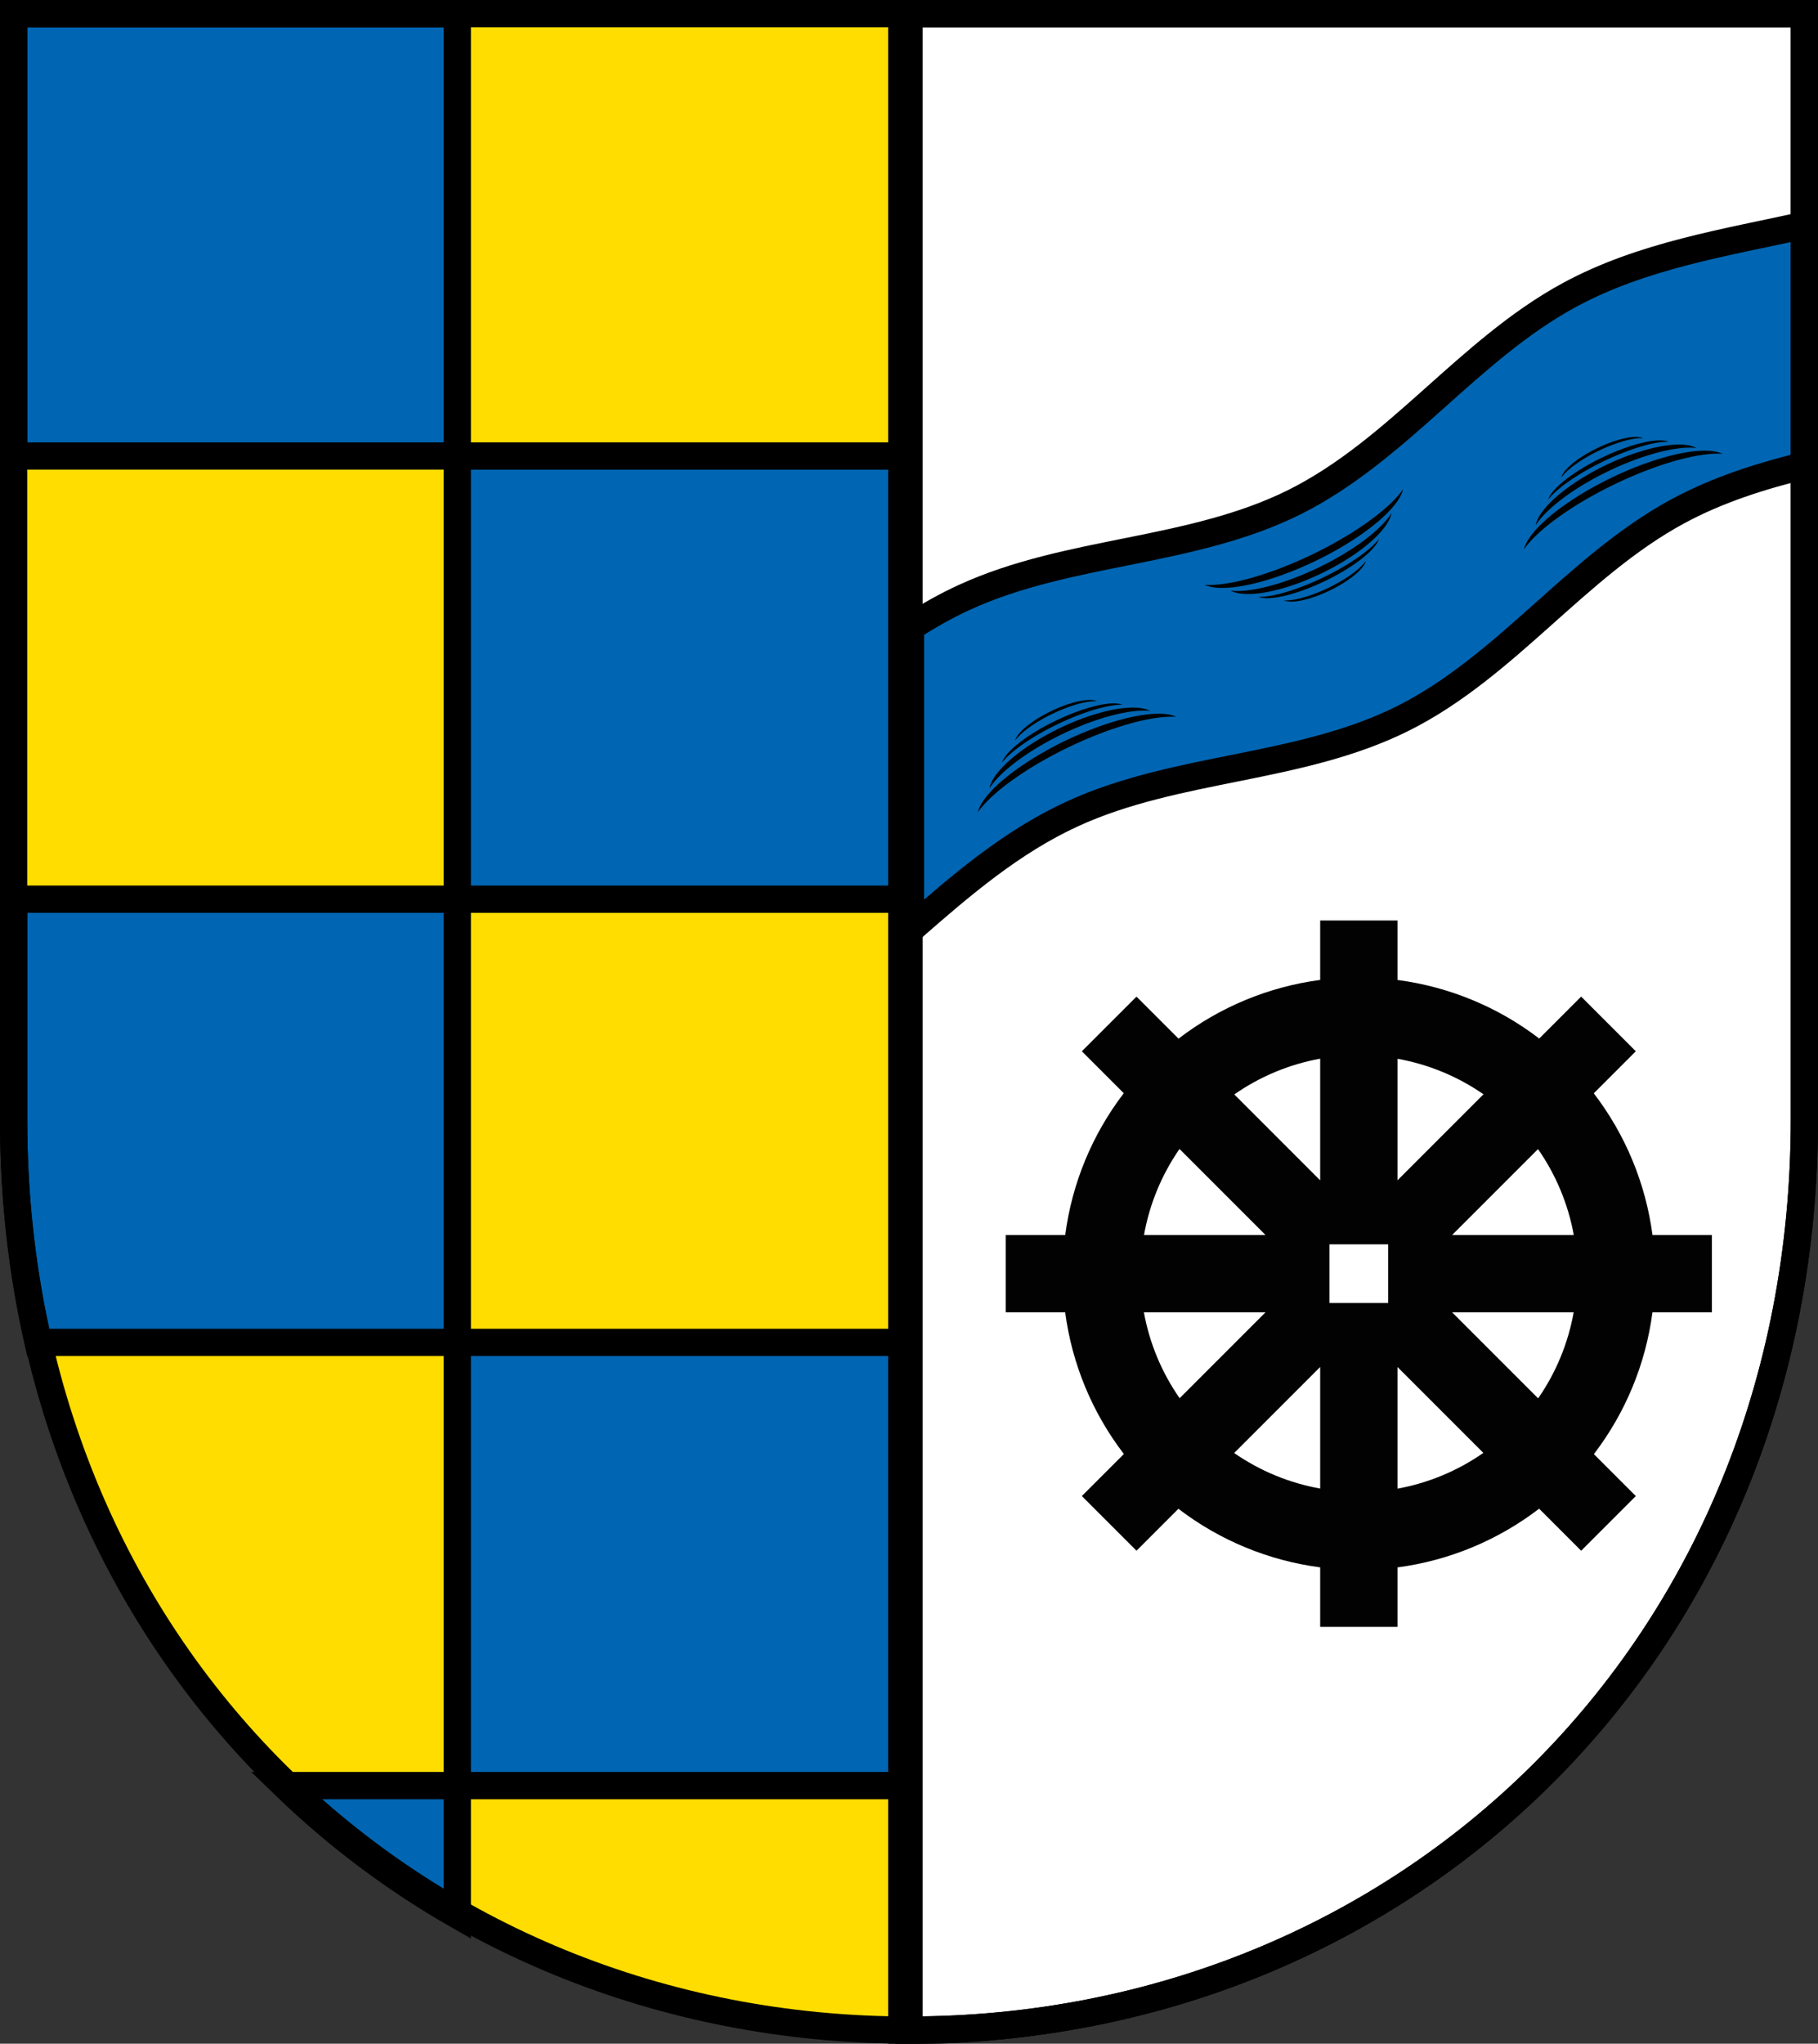 <?xml version="1.0" encoding="UTF-8" standalone="no"?>
<!-- Created with Inkscape (http://www.inkscape.org/) -->

<svg
   xmlns:dc="http://purl.org/dc/elements/1.1/"
   xmlns:cc="http://creativecommons.org/ns#"
   xmlns:rdf="http://www.w3.org/1999/02/22-rdf-syntax-ns#"
   xmlns:svg="http://www.w3.org/2000/svg"
   xmlns="http://www.w3.org/2000/svg"
   xmlns:sodipodi="http://sodipodi.sourceforge.net/DTD/sodipodi-0.dtd"
   xmlns:inkscape="http://www.inkscape.org/namespaces/inkscape"
   width="141.321mm"
   height="158.823mm"
   viewBox="0 0 141.321 158.823"
   version="1.1"
   id="svg865"
   inkscape:version="0.92.5 (2060ec1f9f, 2020-04-08)"
   sodipodi:docname="DEU Nieder Kostenz COA.svg">
  <rect x="0" y="0" width="141.321" height="158.823" fill="#333333" stroke="none"/>
  <defs
     id="defs859">
    <inkscape:path-effect
       effect="spiro"
       id="path-effect3437"
       is_visible="true" />
    <inkscape:path-effect
       effect="spiro"
       id="path-effect3644"
       is_visible="true" />
    <inkscape:path-effect
       effect="spiro"
       id="path-effect3636"
       is_visible="true" />
    <inkscape:path-effect
       effect="spiro"
       id="path-effect3544"
       is_visible="true" />
    <inkscape:path-effect
       effect="spiro"
       id="path-effect3466"
       is_visible="true" />
    <inkscape:path-effect
       effect="spiro"
       id="path-effect3544-2"
       is_visible="true" />
    <inkscape:path-effect
       effect="spiro"
       id="path-effect3644-8"
       is_visible="true" />
    <inkscape:path-effect
       effect="spiro"
       id="path-effect3644-3"
       is_visible="true" />
    <inkscape:path-effect
       effect="spiro"
       id="path-effect3636-0"
       is_visible="true" />
    <inkscape:path-effect
       effect="spiro"
       id="path-effect1727-0-1"
       is_visible="true" />
    <inkscape:path-effect
       effect="spiro"
       id="path-effect1731-8-3"
       is_visible="true" />
    <inkscape:path-effect
       effect="spiro"
       id="path-effect1727-3"
       is_visible="true" />
    <inkscape:path-effect
       effect="spiro"
       id="path-effect1731-7"
       is_visible="true" />
    <inkscape:path-effect
       effect="spiro"
       id="path-effect841-8"
       is_visible="true" />
    <inkscape:path-effect
       effect="skeletal"
       id="path-effect6414"
       is_visible="true"
       lpeversion="1"
       pattern="m 26507.414,27761.564 c 0,-13.157 10.678,-23.835 23.835,-23.835 13.157,0 23.835,10.678 23.835,23.835 0,13.157 -10.678,23.835 -23.835,23.835 -13.157,0 -23.835,-10.678 -23.835,-23.835 z"
       copytype="single_stretched"
       prop_scale="0.08"
       scale_y_rel="false"
       spacing="0"
       normal_offset="0"
       tang_offset="0"
       prop_units="false"
       vertical_pattern="false"
       hide_knot="false"
       fuse_tolerance="0" />
    <inkscape:path-effect
       effect="spiro"
       id="path-effect3437-3"
       is_visible="true" />
  </defs>
  <sodipodi:namedview
     id="base"
     pagecolor="#ffffff"
     bordercolor="#666666"
     borderopacity="1.0"
     inkscape:pageopacity="0.0"
     inkscape:pageshadow="2"
     inkscape:zoom="1.3210603"
     inkscape:cx="267.06385"
     inkscape:cy="300.1374"
     inkscape:document-units="mm"
     inkscape:current-layer="layer1"
     showgrid="false"
     inkscape:window-width="1920"
     inkscape:window-height="1046"
     inkscape:window-x="-11"
     inkscape:window-y="-11"
     inkscape:window-maximized="1"
     fit-margin-top="0"
     fit-margin-left="0"
     fit-margin-right="0"
     fit-margin-bottom="0"
     inkscape:snap-global="false"
     inkscape:snap-midpoints="true"
     inkscape:snap-smooth-nodes="true"
     inkscape:object-paths="true" />
  <g
     inkscape:label="Ebene 1"
     inkscape:groupmode="layer"
     id="layer1"
     transform="translate(-6.256,168.997)">
    <path
       style="opacity:1;fill:#ffdd00;fill-opacity:1;fill-rule:evenodd;stroke:none;stroke-width:8;stroke-linecap:round;stroke-linejoin:miter;stroke-miterlimit:4;stroke-dasharray:none;stroke-opacity:1;paint-order:fill markers stroke"
       d="M 4 4 L 4 328.709 C 4 484.736 121.325 596.275 267.062 596.275 L 267.062 4 L 4 4 z "
       transform="matrix(0.265,0,0,0.265,6.256,-168.997)"
       id="rect953-6-1" />
    <path
       style="opacity:1;fill:#0066b3;fill-opacity:1;fill-rule:evenodd;stroke:none;stroke-width:8;stroke-linecap:round;stroke-linejoin:miter;stroke-miterlimit:4;stroke-dasharray:none;stroke-opacity:1;paint-order:fill markers stroke"
       d="M 267.062 4 L 267.062 596.275 C 412.8 596.275 530.127 484.736 530.127 328.709 L 530.127 4 L 267.062 4 z "
       transform="matrix(0.265,0,0,0.265,6.256,-168.997)"
       id="rect953-6-1-7" />
    <flowRoot
       xml:space="preserve"
       id="flowRoot2783"
       style="font-style:normal;font-weight:normal;font-size:26.667px;line-height:1.25;font-family:sans-serif;letter-spacing:0px;word-spacing:0px;fill:#000000;fill-opacity:1;stroke:none"><flowRegion
         id="flowRegion2785"><rect
           id="rect2787"
           width="4.055"
           height="56.766"
           x="1812.468"
           y="-35.759" /></flowRegion><flowPara
         id="flowPara2789" /></flowRoot>    <path
       style="opacity:1;fill:#0066b3;fill-opacity:1;fill-rule:nonzero;stroke:#000000;stroke-width:8;stroke-linecap:round;stroke-linejoin:miter;stroke-miterlimit:4;stroke-dasharray:none;stroke-dashoffset:0;stroke-opacity:1;paint-order:normal"
       d="M 4 4 L 4 133.723 L 134.139 133.723 L 134.139 4 L 4 4 z M 264.537 4 L 264.537 133.725 L 394.932 133.725 L 394.932 4 L 264.537 4 z M 264.537 133.725 L 134.141 133.725 L 134.141 263.695 L 264.537 263.695 L 264.537 133.725 z M 264.537 263.695 L 264.537 393.668 L 394.932 393.668 L 394.932 263.695 L 264.537 263.695 z M 264.537 393.668 L 134.141 393.668 L 134.141 523.639 L 264.537 523.639 L 264.537 393.668 z M 264.537 523.639 L 264.537 595.512 C 264.749 595.512 264.96 595.52 265.172 595.52 C 312.425 595.52 356.683 583.781 394.932 562.615 L 394.932 523.639 L 264.537 523.639 z M 134.141 523.639 L 83.592 523.639 C 98.774 538.324 115.736 551.062 134.141 561.59 L 134.141 523.639 z M 134.141 393.668 L 134.141 263.695 L 4 263.695 L 4 328.709 C 4 351.372 6.492 373.088 11.17 393.668 L 134.141 393.668 z "
       transform="matrix(0.265,0,0,0.265,6.256,-168.997)"
       id="rect7993-9" />
    <path
       style="opacity:1;fill:#ffffff;fill-opacity:1;fill-rule:evenodd;stroke:none;stroke-width:8;stroke-linecap:round;stroke-linejoin:miter;stroke-miterlimit:4;stroke-dasharray:none;stroke-dashoffset:0;stroke-opacity:1;paint-order:normal"
       d="M 267.064 4 L 267.064 596.275 C 412.801 596.274 530.127 484.736 530.127 328.709 L 530.127 4 L 267.064 4 z "
       transform="matrix(0.265,0,0,0.265,6.256,-168.997)"
       id="rect2341" />
    <path
       style="fill:#0066b3;stroke:#000000;stroke-width:8;stroke-linecap:round;stroke-linejoin:round;stroke-miterlimit:4;stroke-dasharray:none;stroke-opacity:1;fill-opacity:1"
       d="M 530.127 65.857 C 506.185 71.154 481.771 74.898 460.342 86.52 C 445.524 94.555 432.886 105.995 420.309 117.217 C 407.731 128.439 394.872 139.681 379.793 147.215 C 364.714 154.748 348.003 158.279 331.477 161.598 C 314.95 164.916 298.216 168.153 282.893 175.176 C 277.363 177.71 272.117 180.692 267.064 183.982 L 267.064 272.586 C 281.893 259.598 296.79 246.819 314.605 238.654 C 329.929 231.631 346.665 228.393 363.191 225.074 C 379.718 221.756 396.429 218.227 411.508 210.693 C 426.587 203.16 439.444 191.915 452.021 180.693 C 464.599 169.471 477.237 158.034 492.055 149.998 C 504.013 143.513 516.909 139.497 530.127 136.281 L 530.127 65.857 z "
       transform="matrix(0.265,0,0,0.265,6.256,-168.997)"
       id="path3435" />
    <path
       style="opacity:0.99;fill:#000000;fill-opacity:1;fill-rule:evenodd;stroke:none;stroke-width:0.302;stroke-linecap:round;stroke-linejoin:round;stroke-miterlimit:4;stroke-dasharray:none;stroke-dashoffset:0;stroke-opacity:1;paint-order:fill markers stroke"
       d="M 387.258 269.941 L 387.258 287.369 C 372.139 289.368 357.811 295.306 345.711 304.59 L 333.381 292.26 L 317.346 308.295 L 329.645 320.594 C 320.371 332.707 314.448 347.046 312.467 362.172 L 295.027 362.172 L 295.027 384.848 L 312.455 384.848 C 314.454 399.967 320.392 414.295 329.676 426.395 L 317.346 438.725 L 333.381 454.76 L 345.68 442.461 C 357.793 451.734 372.132 457.658 387.258 459.639 L 387.258 477.078 L 409.934 477.078 L 409.934 459.65 C 425.053 457.652 439.381 451.713 451.48 442.43 L 463.811 454.76 L 479.846 438.725 L 467.547 426.426 C 476.82 414.313 482.744 399.974 484.725 384.848 L 502.164 384.848 L 502.164 362.172 L 484.736 362.172 C 482.738 347.053 476.799 332.725 467.516 320.625 L 479.846 308.295 L 463.811 292.26 L 451.512 304.559 C 439.399 295.285 425.06 289.362 409.934 287.381 L 409.934 269.941 L 387.258 269.941 z M 387.258 310.463 L 387.258 346.137 L 362.068 320.947 C 369.615 315.684 378.206 312.109 387.258 310.463 z M 409.934 310.492 C 418.993 312.112 427.598 315.665 435.162 320.908 L 409.934 346.137 L 409.934 310.492 z M 345.994 336.941 L 371.223 362.17 L 335.578 362.17 C 337.198 353.11 340.751 344.505 345.994 336.941 z M 451.158 336.98 C 456.421 344.527 459.998 353.118 461.645 362.17 L 425.969 362.17 L 451.158 336.98 z M 389.992 364.906 L 407.199 364.906 L 407.199 382.113 L 389.992 382.113 L 389.992 364.906 z M 335.547 384.846 L 371.223 384.846 L 346.033 410.035 C 340.77 402.489 337.193 393.898 335.547 384.846 z M 425.969 384.846 L 461.613 384.846 C 459.993 393.906 456.441 402.51 451.197 410.074 L 425.969 384.846 z M 387.258 400.881 L 387.258 436.525 C 378.198 434.905 369.593 431.353 362.029 426.109 L 387.258 400.881 z M 409.934 400.881 L 435.123 426.07 C 427.577 431.333 418.986 434.91 409.934 436.557 L 409.934 400.881 z "
       transform="matrix(0.265,0,0,0.265,6.256,-168.997)"
       id="path1410-2" />
    <path
       inkscape:connector-curvature="0"
       style="opacity:1;fill:none;fill-opacity:1;fill-rule:evenodd;stroke:#000000;stroke-width:2.117;stroke-linecap:round;stroke-linejoin:miter;stroke-miterlimit:4;stroke-dasharray:none;stroke-dashoffset:0;stroke-opacity:1;paint-order:normal"
       d="m 76.917,-167.939 v 156.706 c 38.56,-2.64e-4 69.602,-29.512 69.602,-70.794 V -167.939 Z"
       id="rect2341-6" />
    <path
       style="opacity:1;fill:none;fill-opacity:1;fill-rule:evenodd;stroke:#000000;stroke-width:2.117;stroke-linecap:round;stroke-linejoin:miter;stroke-miterlimit:4;stroke-dasharray:none;stroke-opacity:1;paint-order:fill markers stroke"
       d="m 7.314,-167.939 v 85.912 c 0,41.282 31.042,70.794 69.602,70.794 38.56,0 69.603,-29.511 69.603,-70.794 V -167.939 Z"
       id="rect953-6"
       inkscape:connector-curvature="0"
       sodipodi:nodetypes="cssscc" />
    <path
       inkscape:connector-curvature="0"
       style="opacity:1;fill:#000000;fill-opacity:1;fill-rule:evenodd;stroke:none;stroke-width:0.065;stroke-linecap:round;stroke-linejoin:round;stroke-miterlimit:4;stroke-dasharray:none;stroke-dashoffset:0;stroke-opacity:1;paint-order:normal"
       d="m 115.328,-130.984 a 2.715,9.576 64.292 0 1 -7.063,5.073 2.715,9.576 64.292 0 1 -8.363,2.362 2.715,8.827 64.292 0 0 8.608,-1.853 2.715,8.827 64.292 0 0 6.818,-5.582 z m -0.907,1.867 a 2.431,7.757 64.292 0 1 -5.666,4.225 2.431,7.757 64.292 0 1 -6.83,1.798 2.431,7.15 64.292 0 0 7.049,-1.343 2.431,7.15 64.292 0 0 5.446,-4.68 z m -0.973,1.995 a 1.487,5.808 64.292 0 1 -4.322,2.997 1.487,5.808 64.292 0 1 -5.034,1.512 1.487,5.354 64.292 0 0 5.168,-1.234 1.487,5.354 64.292 0 0 4.188,-3.275 z m -25.472,13.382 a 1.121,3.641 64.292 0 0 -2.812,2.3 1.121,3.95 64.292 0 1 2.913,-2.09 1.121,3.95 64.292 0 1 3.453,-0.971 1.121,3.641 64.292 0 0 -3.554,0.761 z m 42.459,-20.441 a 1.121,3.641 64.292 0 0 -2.812,2.3 1.121,3.95 64.292 0 1 2.913,-2.09 1.121,3.95 64.292 0 1 3.453,-0.971 1.121,3.641 64.292 0 0 -3.554,0.761 z m -18.006,8.774 a 1.121,3.95 64.292 0 1 -2.913,2.093 1.121,3.95 64.292 0 1 -3.45,0.973 1.121,3.641 64.292 0 0 3.551,-0.763 1.121,3.641 64.292 0 0 2.812,-2.303 z m -24.096,12.411 a 1.487,5.354 64.292 0 0 -4.188,3.27 1.487,5.808 64.292 0 1 4.321,-2.992 1.487,5.808 64.292 0 1 5.039,-1.509 1.487,5.354 64.292 0 0 -5.172,1.231 z m 42.459,-20.441 a 1.487,5.354 64.292 0 0 -4.188,3.27 1.487,5.808 64.292 0 1 4.321,-2.992 1.487,5.808 64.292 0 1 5.039,-1.509 1.487,5.354 64.292 0 0 -5.172,1.231 z m -42.175,21.031 a 2.431,7.15 64.292 0 0 -5.446,4.673 2.431,7.757 64.292 0 1 5.665,-4.217 2.431,7.757 64.292 0 1 6.836,-1.794 2.431,7.15 64.292 0 0 -7.055,1.338 z m 42.459,-20.441 a 2.431,7.15 64.292 0 0 -5.446,4.673 2.431,7.757 64.292 0 1 5.665,-4.217 2.431,7.757 64.292 0 1 6.836,-1.794 2.431,7.15 64.292 0 0 -7.055,1.338 z m -41.995,21.407 a 2.715,8.827 64.292 0 0 -6.817,5.573 2.715,9.576 64.292 0 1 7.062,-5.064 2.715,9.576 64.292 0 1 8.371,-2.357 2.715,8.827 64.292 0 0 -8.616,1.849 z m 42.459,-20.441 a 2.715,8.827 64.292 0 0 -6.817,5.572 2.715,9.576 64.292 0 1 7.061,-5.064 2.715,9.576 64.292 0 1 8.371,-2.357 2.715,8.827 64.292 0 0 -8.616,1.849 z"
       id="path909" />
  </g>
</svg>
